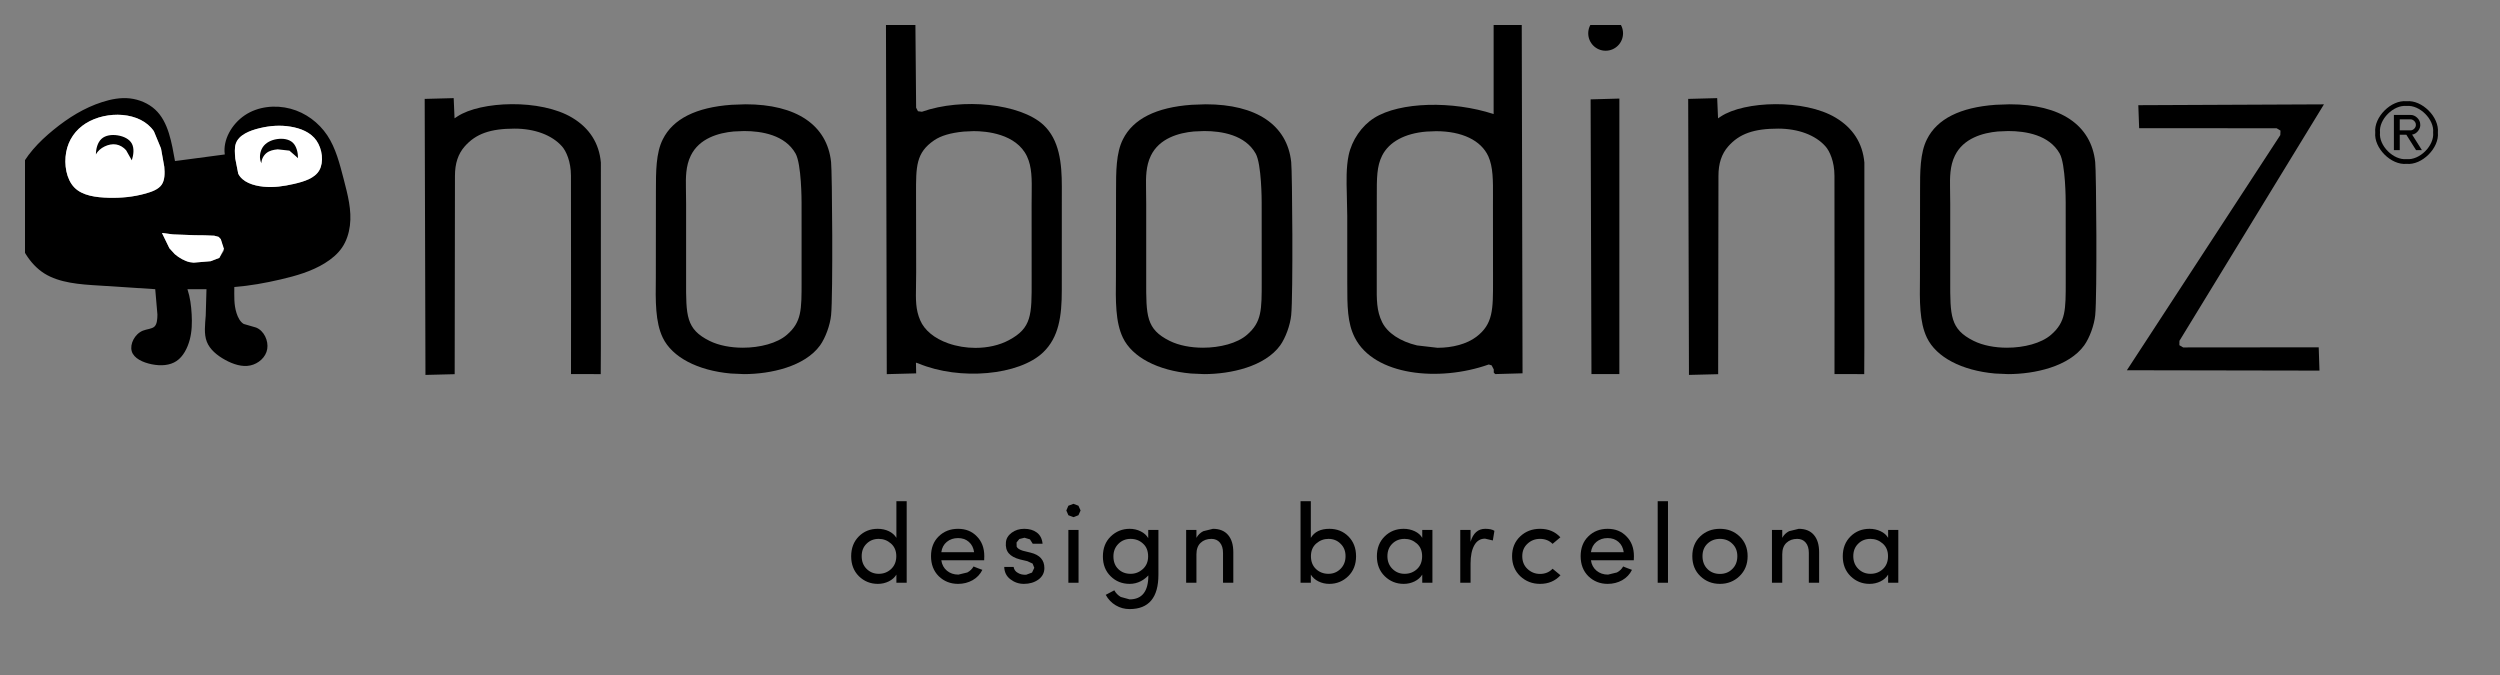 <?xml version="1.0" encoding="UTF-8" standalone="no"?>
<!DOCTYPE svg PUBLIC "-//W3C//DTD SVG 1.1//EN" "http://www.w3.org/Graphics/SVG/1.1/DTD/svg11.dtd">
<svg xmlns="http://www.w3.org/2000/svg" xmlns:xlink="http://www.w3.org/1999/xlink" version="1.1" width="120pt" height="32.4pt" viewBox="0 0 120 32.4">
<rect x="0" y="0" width="120" height="32.4" fill="#808080" stroke="none"/>
<g enable-background="new">
<clipPath id="cp0">
<path d="M 1.2 1.2 L 1.2 31.2 L 118.8 31.2 L 118.8 1.2 Z "/>
</clipPath>
<g clip-path="url(#cp0)">
<g id="Layer-1" data-name="Default">
<path d="M 77.906 1.599 C 77.906 2.061 77.532 2.435 77.07 2.435 C 76.609 2.435 76.235 2.061 76.235 1.599 C 76.235 1.138 76.609 .764 77.07 .764 C 77.532 .764 77.906 1.138 77.906 1.599 Z "/>
<path d="M 115.709 5.518 C 115.928 5.506 116.169 5.734 116.17 5.951 C 116.209 6.169 116.002 6.44 115.781 6.46 L 116.251 7.205 L 115.97 7.205 L 115.504 6.467 L 115.188 6.467 L 115.188 7.205 L 114.907 7.205 L 114.907 5.518 Z M 115.697 5.729 L 115.188 5.729 L 115.188 6.256 L 115.697 6.256 C 115.827 6.27 115.974 6.122 115.961 5.993 C 115.974 5.863 115.827 5.716 115.697 5.729 Z "/>
<path d="M 71.694 5.475 L 71.694 .921 L 73.043 .886 L 73.082 17.919 L 71.771 17.956 L 71.701 17.886 L 71.701 17.734 L 71.599 17.538 L 71.46 17.495 C 69.06 18.346 65.959 18.024 65.034 16.212 C 64.669 15.502 64.669 14.697 64.669 13.583 L 64.668 10.365 L 64.646 9.277 C 64.631 8.743 64.612 8.031 64.735 7.452 C 64.889 6.726 65.359 6.04 65.964 5.66 C 67.196 4.885 69.721 4.829 71.694 5.475 Z M 71.439 7.501 C 71.089 6.736 70.174 6.297 68.931 6.297 L 68.468 6.316 C 67.431 6.401 66.676 6.81 66.342 7.469 C 66.083 7.987 66.084 8.528 66.086 9.51 L 66.084 13.566 C 66.078 14.407 66.074 14.915 66.343 15.466 C 66.597 15.981 67.207 16.388 68.017 16.58 L 69.002 16.694 C 69.726 16.694 70.409 16.51 70.86 16.17 C 71.67 15.557 71.668 14.86 71.665 13.468 L 71.662 9.809 L 71.663 9.47 C 71.667 8.659 71.671 8.018 71.439 7.501 Z "/>
<path d="M 50.074 16.91 C 48.922 18.019 46.071 18.276 44.093 17.449 L 43.966 17.407 L 43.976 17.922 L 42.565 17.959 L 42.526 .924 L 43.937 .884 L 43.974 5.169 L 44.062 5.339 L 44.252 5.364 C 46.195 4.679 48.97 4.975 50.074 5.986 C 50.859 6.711 50.968 7.844 50.968 8.96 L 50.967 9.693 L 50.966 13.91 C 50.969 15.192 50.819 16.192 50.074 16.91 Z M 43.969 13.691 C 43.956 14.416 43.948 14.854 44.169 15.372 C 44.373 15.852 44.85 16.245 45.513 16.479 C 45.931 16.626 46.381 16.698 46.822 16.698 C 47.403 16.698 47.97 16.573 48.426 16.328 C 49.525 15.743 49.524 15.118 49.519 13.447 L 49.517 9.809 L 49.521 9.353 C 49.53 8.605 49.537 8.015 49.294 7.502 C 48.772 6.412 47.331 6.294 46.736 6.294 L 46.26 6.316 C 45.63 6.376 45.165 6.513 44.839 6.735 C 43.964 7.333 43.967 7.987 43.97 9.312 L 43.976 13.059 Z "/>
<path d="M 77.729 17.955 L 76.39 17.955 L 76.349 4.77 L 77.73 4.731 Z "/>
<path d="M 96.467 5.006 C 98.898 5.006 100.381 5.997 100.57 7.78 C 100.623 8.259 100.665 14.165 100.571 15.123 C 100.524 15.603 100.301 16.216 100.041 16.579 C 99.305 17.595 97.671 17.957 96.388 17.957 L 95.759 17.929 C 94.163 17.787 92.942 17.145 92.493 16.212 C 92.129 15.457 92.143 14.457 92.158 13.299 L 92.163 9.182 C 92.162 8.237 92.161 7.343 92.493 6.687 C 92.98 5.708 94.09 5.151 95.791 5.03 Z M 98.449 16.071 C 99.157 15.458 99.157 14.884 99.155 13.497 L 99.155 13.251 L 99.154 11.197 L 99.153 9.712 C 99.153 9.638 99.151 7.884 98.866 7.372 C 98.364 6.478 97.245 6.29 96.394 6.29 L 95.894 6.311 C 95.181 6.377 94.244 6.631 93.835 7.471 C 93.588 7.972 93.596 8.547 93.602 9.002 L 93.611 9.776 L 93.611 13.448 C 93.607 15.159 93.605 15.799 94.733 16.361 C 95.181 16.584 95.757 16.69 96.335 16.69 C 97.158 16.69 97.984 16.475 98.449 16.071 Z "/>
<path d="M 57.875 5.006 C 60.305 5.006 61.788 5.997 61.978 7.78 C 62.031 8.259 62.072 14.166 61.978 15.123 C 61.931 15.603 61.708 16.216 61.449 16.579 C 60.712 17.595 59.079 17.957 57.795 17.957 L 57.167 17.929 C 55.571 17.787 54.349 17.145 53.9 16.212 C 53.537 15.457 53.55 14.458 53.565 13.299 L 53.57 9.182 C 53.57 8.236 53.569 7.343 53.901 6.687 C 54.388 5.708 55.497 5.151 57.198 5.03 Z M 59.856 16.071 C 60.565 15.458 60.564 14.884 60.562 13.497 L 60.562 13.251 L 60.561 11.197 L 60.56 9.712 C 60.56 9.638 60.558 7.884 60.273 7.372 C 59.771 6.478 58.652 6.29 57.802 6.29 L 57.302 6.311 C 56.588 6.377 55.651 6.631 55.242 7.471 C 54.996 7.972 55.003 8.546 55.01 9.002 L 55.018 9.776 L 55.018 13.448 C 55.014 15.159 55.012 15.799 56.141 16.361 C 56.588 16.584 57.165 16.69 57.743 16.69 C 58.565 16.69 59.392 16.475 59.856 16.071 Z "/>
<path d="M 35.789 5.006 C 38.219 5.006 39.703 5.997 39.892 7.78 C 39.945 8.259 39.987 14.165 39.893 15.123 C 39.846 15.603 39.623 16.215 39.363 16.579 C 38.627 17.595 36.993 17.957 35.709 17.957 L 35.081 17.929 C 33.485 17.787 32.264 17.145 31.814 16.212 C 31.451 15.457 31.464 14.457 31.48 13.299 L 31.484 9.182 C 31.484 8.237 31.483 7.343 31.815 6.687 C 32.302 5.708 33.412 5.151 35.113 5.03 Z M 37.77 16.071 C 38.479 15.458 38.478 14.884 38.476 13.497 L 38.476 13.251 L 38.476 11.197 L 38.475 9.712 C 38.475 9.638 38.473 7.884 38.188 7.372 C 37.686 6.478 36.566 6.29 35.716 6.29 L 35.216 6.311 C 34.502 6.377 33.566 6.631 33.157 7.471 C 32.91 7.972 32.917 8.547 32.924 9.002 L 32.933 9.776 L 32.933 13.449 C 32.928 15.159 32.927 15.799 34.055 16.361 C 34.503 16.584 35.079 16.69 35.657 16.69 C 36.48 16.69 37.306 16.475 37.77 16.071 Z "/>
<path d="M 102.09 17.772 L 109.455 6.484 L 109.464 6.268 L 109.278 6.157 L 102.679 6.152 L 102.639 5.049 L 111.549 5.009 L 104.613 16.36 L 104.61 16.57 L 104.792 16.677 L 111.298 16.671 L 111.335 17.789 Z "/>
<path d="M 27.408 17.956 L 27.41 14.165 L 27.406 8.437 C 27.406 7.753 27.174 7.249 26.976 7.026 C 26.496 6.484 25.667 6.174 24.703 6.174 C 23.536 6.174 22.842 6.42 22.307 7.026 C 21.991 7.383 21.838 7.845 21.838 8.437 L 21.825 17.674 L 21.824 17.961 L 20.422 17.996 L 20.385 4.747 L 21.777 4.71 L 21.818 5.68 L 21.951 5.592 C 23.075 4.847 25.951 4.74 27.466 5.65 C 28.296 6.148 28.759 6.873 28.842 7.804 L 28.841 16.7 L 28.835 17.957 Z "/>
<path d="M 88.056 17.956 L 88.058 14.148 L 88.054 8.437 C 88.054 7.753 87.822 7.249 87.623 7.026 C 87.144 6.484 86.315 6.174 85.35 6.174 C 84.183 6.174 83.489 6.42 82.955 7.026 C 82.639 7.383 82.486 7.845 82.486 8.437 L 82.472 17.674 L 82.472 17.961 L 81.07 17.996 L 81.033 4.747 L 82.425 4.71 L 82.466 5.68 L 82.599 5.592 C 83.723 4.846 86.599 4.74 88.114 5.65 C 88.944 6.148 89.407 6.873 89.49 7.804 L 89.489 16.7 L 89.483 17.957 Z "/>
<path d="M 8.4 7.731 L 10.79 7.414 C 10.69 6.716 11.122 5.954 11.752 5.531 C 12.382 5.108 13.211 5.024 13.94 5.217 C 14.669 5.41 15.298 5.881 15.707 6.493 C 16.116 7.106 16.305 7.86 16.499 8.606 C 16.692 9.352 16.889 10.089 16.795 10.832 C 16.748 11.203 16.628 11.576 16.418 11.884 C 16.208 12.193 15.908 12.438 15.586 12.636 C 14.942 13.032 14.21 13.24 13.474 13.412 C 12.737 13.584 11.997 13.718 11.247 13.776 C 11.247 14.196 11.22 14.612 11.354 15.031 C 11.421 15.24 11.528 15.449 11.698 15.55 L 12.291 15.722 C 12.674 15.874 12.894 16.358 12.827 16.754 C 12.761 17.15 12.407 17.458 12.015 17.542 C 11.623 17.626 11.191 17.486 10.803 17.272 C 10.414 17.058 10.068 16.77 9.926 16.4 C 9.783 16.03 9.843 15.578 9.875 15.147 L 9.911 13.881 L 8.997 13.881 C 9.126 14.269 9.178 14.68 9.2 15.089 C 9.222 15.498 9.214 15.905 9.107 16.309 C 8.999 16.713 8.793 17.114 8.474 17.329 C 8.155 17.544 7.725 17.573 7.291 17.487 C 6.857 17.401 6.421 17.201 6.323 16.859 C 6.224 16.516 6.465 16.032 6.858 15.872 C 7.055 15.792 7.29 15.793 7.415 15.675 C 7.539 15.557 7.553 15.319 7.556 15.098 L 7.451 13.881 L 4.757 13.706 C 3.832 13.652 2.855 13.581 2.132 13.128 C 1.41 12.674 .942 11.838 .723 10.947 C .503 10.056 .532 9.111 .872 8.298 C 1.212 7.486 1.863 6.807 2.572 6.229 C 3.28 5.651 4.045 5.174 4.904 4.899 C 5.333 4.761 5.786 4.673 6.234 4.723 C 6.682 4.774 7.125 4.962 7.446 5.257 C 8.088 5.847 8.242 6.861 8.4 7.731 Z M 4.122 5.919 C 3.626 6.23 3.288 6.707 3.177 7.3 C 3.066 7.893 3.183 8.602 3.568 8.998 C 3.952 9.394 4.605 9.477 5.216 9.493 C 5.827 9.508 6.395 9.455 6.996 9.287 C 7.297 9.202 7.605 9.089 7.759 8.867 C 7.913 8.646 7.913 8.315 7.886 8.008 L 7.728 7.126 L 7.387 6.301 C 6.738 5.345 5.115 5.299 4.122 5.919 Z M 12.477 6.149 C 11.977 6.268 11.461 6.476 11.32 6.891 C 11.249 7.098 11.272 7.356 11.294 7.616 L 11.435 8.337 C 11.634 8.74 12.15 8.911 12.645 8.961 C 13.141 9.011 13.615 8.941 14.108 8.828 C 14.601 8.714 15.113 8.557 15.33 8.168 C 15.548 7.778 15.472 7.156 15.192 6.751 C 14.912 6.346 14.428 6.158 13.944 6.079 C 13.46 6 12.977 6.03 12.477 6.149 Z M 7.775 11.184 L 8.132 11.917 L 8.388 12.197 C 8.589 12.373 8.865 12.529 9.105 12.583 L 9.295 12.607 L 10.113 12.538 L 10.528 12.378 L 10.74 12.037 L 10.598 11.48 L 10.492 11.369 L 10.285 11.314 L 9.828 11.295 L 9.348 11.29 L 8.306 11.251 Z "/>
<path d="M 90.63 27.581 C 90.547 27.718 90.425 27.827 90.264 27.907 C 90.103 27.986 89.928 28.026 89.74 28.026 C 89.385 28.026 89.081 27.903 88.828 27.657 C 88.578 27.411 88.453 27.092 88.453 26.702 C 88.453 26.311 88.578 25.992 88.828 25.746 C 89.074 25.504 89.378 25.383 89.74 25.383 C 89.928 25.383 90.104 25.422 90.269 25.499 C 90.434 25.577 90.554 25.683 90.63 25.817 L 90.63 25.437 L 91.119 25.437 L 91.119 27.972 L 90.63 27.972 Z M 90.625 26.696 C 90.625 26.439 90.54 26.237 90.369 26.088 C 90.199 25.94 90.004 25.866 89.783 25.866 C 89.544 25.866 89.347 25.943 89.192 26.099 C 89.036 26.251 88.958 26.45 88.958 26.696 C 88.958 26.942 89.038 27.145 89.197 27.304 C 89.356 27.463 89.552 27.543 89.783 27.543 C 90.018 27.543 90.218 27.467 90.38 27.315 C 90.543 27.163 90.625 26.957 90.625 26.696 Z "/>
<path d="M 85.548 26.604 L 85.548 27.972 L 85.054 27.972 L 85.054 25.437 L 85.548 25.437 L 85.548 25.817 C 85.62 25.679 85.73 25.573 85.876 25.497 L 86.341 25.383 C 86.655 25.383 86.897 25.48 87.065 25.676 C 87.233 25.871 87.318 26.148 87.318 26.506 L 87.318 27.972 L 86.824 27.972 L 86.824 26.539 C 86.824 26.329 86.774 26.164 86.674 26.045 C 86.575 25.925 86.438 25.866 86.265 25.866 C 86.055 25.866 85.883 25.929 85.749 26.056 C 85.615 26.182 85.548 26.365 85.548 26.604 Z "/>
<path d="M 81.231 26.696 C 81.231 26.305 81.358 25.989 81.611 25.746 C 81.865 25.504 82.18 25.383 82.556 25.383 C 82.932 25.383 83.247 25.504 83.5 25.746 C 83.757 25.992 83.886 26.309 83.886 26.696 C 83.886 27.087 83.755 27.407 83.495 27.657 C 83.238 27.903 82.925 28.026 82.556 28.026 C 82.187 28.026 81.874 27.903 81.617 27.657 C 81.36 27.411 81.231 27.091 81.231 26.696 Z M 83.392 26.696 C 83.392 26.446 83.31 26.246 83.147 26.094 C 82.992 25.942 82.795 25.866 82.556 25.866 C 82.321 25.866 82.122 25.942 81.959 26.094 C 81.8 26.246 81.72 26.446 81.72 26.696 C 81.72 26.949 81.8 27.156 81.959 27.315 C 82.118 27.471 82.317 27.548 82.556 27.548 C 82.795 27.548 82.992 27.471 83.147 27.315 C 83.31 27.159 83.392 26.953 83.392 26.696 Z "/>
<path d="M 79.569 27.972 L 79.569 24.058 L 80.063 24.058 L 80.063 27.972 Z "/>
<path d="M 78.428 26.696 L 78.422 26.892 L 76.365 26.892 C 76.394 27.101 76.484 27.269 76.634 27.394 C 76.784 27.518 76.968 27.581 77.185 27.581 L 77.613 27.478 C 77.744 27.409 77.843 27.313 77.912 27.19 L 78.012 27.231 L 78.129 27.277 L 78.335 27.353 C 78.23 27.566 78.074 27.732 77.866 27.85 C 77.658 27.967 77.425 28.026 77.168 28.026 C 76.803 28.026 76.494 27.903 76.24 27.657 C 75.994 27.411 75.871 27.091 75.871 26.696 C 75.871 26.302 75.994 25.985 76.24 25.746 C 76.486 25.504 76.796 25.383 77.168 25.383 C 77.537 25.383 77.838 25.504 78.069 25.746 C 78.308 25.985 78.428 26.302 78.428 26.696 Z M 76.365 26.506 L 77.939 26.506 C 77.91 26.296 77.826 26.131 77.687 26.01 C 77.547 25.888 77.375 25.828 77.168 25.828 C 76.955 25.828 76.775 25.888 76.628 26.01 C 76.482 26.131 76.394 26.296 76.365 26.506 Z "/>
<path d="M 73.921 25.383 C 74.323 25.383 74.648 25.518 74.898 25.79 L 74.524 26.105 C 74.364 25.945 74.163 25.866 73.921 25.866 C 73.686 25.866 73.485 25.943 73.319 26.099 C 73.152 26.251 73.069 26.45 73.069 26.696 C 73.069 26.949 73.152 27.154 73.319 27.309 C 73.489 27.469 73.689 27.548 73.921 27.548 C 74.167 27.548 74.368 27.465 74.524 27.299 L 74.903 27.613 C 74.65 27.888 74.323 28.026 73.921 28.026 C 73.552 28.026 73.235 27.903 72.971 27.657 C 72.711 27.407 72.58 27.087 72.58 26.696 C 72.58 26.309 72.711 25.992 72.971 25.746 C 73.228 25.504 73.545 25.383 73.921 25.383 Z "/>
<path d="M 70.587 27.049 L 70.587 27.972 L 70.093 27.972 L 70.093 25.437 L 70.587 25.437 L 70.587 26.007 C 70.71 25.591 70.945 25.383 71.292 25.383 C 71.491 25.383 71.638 25.415 71.732 25.48 L 71.656 25.942 L 71.282 25.855 C 71.057 25.855 70.885 25.962 70.766 26.175 C 70.647 26.389 70.587 26.68 70.587 27.049 Z "/>
<path d="M 68.268 27.581 C 68.184 27.718 68.062 27.827 67.901 27.907 C 67.74 27.986 67.566 28.026 67.377 28.026 C 67.023 28.026 66.719 27.903 66.466 27.657 C 66.216 27.411 66.091 27.092 66.091 26.702 C 66.091 26.311 66.216 25.992 66.466 25.746 C 66.712 25.504 67.016 25.383 67.377 25.383 C 67.566 25.383 67.742 25.422 67.907 25.499 C 68.071 25.577 68.192 25.683 68.268 25.817 L 68.268 25.437 L 68.756 25.437 L 68.756 27.972 L 68.268 27.972 Z M 68.262 26.696 C 68.262 26.439 68.177 26.237 68.007 26.088 C 67.837 25.94 67.642 25.866 67.421 25.866 C 67.182 25.866 66.985 25.943 66.829 26.099 C 66.674 26.251 66.596 26.45 66.596 26.696 C 66.596 26.942 66.675 27.145 66.835 27.304 C 66.994 27.463 67.189 27.543 67.421 27.543 C 67.656 27.543 67.855 27.467 68.018 27.315 C 68.181 27.163 68.262 26.957 68.262 26.696 Z "/>
<path d="M 62.92 27.581 L 62.92 27.972 L 62.426 27.972 L 62.426 24.058 L 62.92 24.058 L 62.92 25.817 C 63.093 25.527 63.39 25.383 63.81 25.383 C 64.175 25.383 64.479 25.504 64.722 25.746 C 64.968 25.992 65.091 26.311 65.091 26.702 C 65.091 27.092 64.966 27.411 64.716 27.657 C 64.463 27.903 64.159 28.026 63.804 28.026 C 63.62 28.026 63.447 27.986 63.286 27.907 C 63.125 27.827 63.003 27.718 62.92 27.581 Z M 62.925 26.696 C 62.925 26.957 63.007 27.163 63.169 27.315 C 63.332 27.467 63.531 27.543 63.766 27.543 C 63.994 27.543 64.188 27.463 64.347 27.304 C 64.506 27.145 64.586 26.942 64.586 26.696 C 64.586 26.45 64.506 26.251 64.347 26.099 C 64.192 25.943 63.998 25.866 63.766 25.866 C 63.546 25.866 63.35 25.94 63.18 26.088 C 63.01 26.237 62.925 26.439 62.925 26.696 Z "/>
<path d="M 57.429 26.604 L 57.429 27.972 L 56.935 27.972 L 56.935 25.437 L 57.429 25.437 L 57.429 25.817 C 57.502 25.679 57.611 25.573 57.758 25.497 L 58.222 25.383 C 58.536 25.383 58.778 25.48 58.946 25.676 C 59.114 25.871 59.199 26.148 59.199 26.506 L 59.199 27.972 L 58.705 27.972 L 58.705 26.539 C 58.705 26.329 58.655 26.164 58.555 26.045 C 58.456 25.925 58.319 25.866 58.146 25.866 C 57.936 25.866 57.764 25.929 57.63 26.056 C 57.496 26.182 57.429 26.365 57.429 26.604 Z "/>
<path d="M 53.292 28.438 L 53.487 28.335 C 53.559 28.469 53.663 28.575 53.796 28.653 L 54.22 28.77 C 54.82 28.77 55.121 28.386 55.121 27.619 C 55.043 27.7 54.924 27.813 54.757 27.898 C 54.591 27.983 54.413 28.026 54.225 28.026 C 53.863 28.026 53.559 27.905 53.313 27.662 C 53.064 27.42 52.939 27.103 52.939 26.712 C 52.939 26.314 53.064 25.994 53.313 25.752 C 53.567 25.506 53.871 25.383 54.225 25.383 C 54.413 25.383 54.59 25.423 54.754 25.505 C 54.919 25.586 55.039 25.696 55.115 25.833 L 55.115 25.437 L 55.604 25.437 L 55.604 27.586 C 55.604 28.686 55.142 29.236 54.22 29.236 C 53.981 29.236 53.76 29.177 53.558 29.057 C 53.355 28.938 53.194 28.77 53.075 28.552 Z M 55.11 26.707 C 55.11 26.443 55.029 26.238 54.866 26.094 C 54.703 25.942 54.504 25.866 54.269 25.866 C 54.037 25.866 53.842 25.945 53.682 26.105 C 53.523 26.264 53.444 26.465 53.444 26.707 C 53.444 26.96 53.521 27.163 53.677 27.315 C 53.833 27.467 54.03 27.543 54.269 27.543 C 54.493 27.543 54.688 27.467 54.855 27.315 C 55.025 27.163 55.11 26.96 55.11 26.707 Z "/>
<path d="M 51.282 24.731 L 51.184 24.503 L 51.282 24.275 L 51.526 24.183 L 51.765 24.275 L 51.868 24.503 L 51.765 24.731 L 51.526 24.824 Z "/>
<path d="M 51.77 27.972 L 51.282 27.972 L 51.282 25.437 L 51.77 25.437 Z "/>
<path d="M 49.31 26.935 L 48.963 26.854 C 48.713 26.788 48.532 26.69 48.42 26.558 C 48.308 26.426 48.262 26.249 48.284 26.029 C 48.299 25.848 48.393 25.694 48.566 25.567 C 48.733 25.444 48.932 25.383 49.163 25.383 C 49.409 25.383 49.612 25.443 49.771 25.564 C 49.931 25.686 50.021 25.864 50.043 26.099 L 49.571 26.099 L 49.438 25.89 L 49.174 25.811 L 48.927 25.874 L 48.794 26.039 L 48.8 26.24 C 48.836 26.32 48.935 26.385 49.098 26.436 L 49.473 26.528 C 49.911 26.636 50.13 26.882 50.13 27.266 C 50.13 27.494 50.034 27.679 49.842 27.82 C 49.65 27.957 49.419 28.026 49.147 28.026 C 48.905 28.026 48.688 27.952 48.496 27.803 C 48.308 27.659 48.21 27.461 48.203 27.212 L 48.653 27.212 C 48.675 27.342 48.744 27.438 48.859 27.499 C 48.972 27.568 49.106 27.597 49.261 27.586 L 49.538 27.483 L 49.646 27.255 L 49.565 27.052 Z "/>
<path d="M 47.246 26.696 L 47.24 26.892 L 45.183 26.892 C 45.212 27.101 45.302 27.269 45.452 27.394 C 45.602 27.518 45.786 27.581 46.003 27.581 L 46.432 27.478 C 46.562 27.409 46.661 27.313 46.73 27.19 L 46.831 27.231 L 46.947 27.277 L 47.154 27.353 C 47.049 27.566 46.892 27.732 46.684 27.85 C 46.476 27.967 46.244 28.026 45.987 28.026 C 45.621 28.026 45.312 27.903 45.058 27.657 C 44.812 27.411 44.689 27.091 44.689 26.696 C 44.689 26.302 44.812 25.985 45.058 25.746 C 45.305 25.504 45.614 25.383 45.987 25.383 C 46.356 25.383 46.656 25.504 46.888 25.746 C 47.126 25.985 47.246 26.302 47.246 26.696 Z M 45.183 26.506 L 46.757 26.506 C 46.728 26.296 46.644 26.131 46.505 26.01 C 46.366 25.888 46.193 25.828 45.987 25.828 C 45.773 25.828 45.593 25.888 45.447 26.01 C 45.3 26.131 45.212 26.296 45.183 26.506 Z "/>
<path d="M 43.027 27.581 C 42.944 27.718 42.822 27.827 42.661 27.907 C 42.5 27.986 42.325 28.026 42.137 28.026 C 41.782 28.026 41.478 27.903 41.225 27.657 C 40.979 27.411 40.856 27.092 40.856 26.702 C 40.856 26.311 40.979 25.992 41.225 25.746 C 41.467 25.504 41.77 25.383 42.131 25.383 C 42.327 25.383 42.504 25.421 42.663 25.497 C 42.822 25.573 42.944 25.679 43.027 25.817 L 43.027 24.058 L 43.521 24.058 L 43.521 27.972 L 43.027 27.972 Z M 42.18 25.866 C 41.945 25.866 41.75 25.943 41.594 26.099 C 41.438 26.251 41.361 26.45 41.361 26.696 C 41.361 26.946 41.438 27.148 41.594 27.304 C 41.753 27.463 41.949 27.543 42.18 27.543 C 42.412 27.543 42.609 27.467 42.772 27.315 C 42.938 27.159 43.022 26.953 43.022 26.696 C 43.022 26.439 42.936 26.237 42.766 26.088 C 42.596 25.94 42.401 25.866 42.18 25.866 Z "/>
<path d="M 117.018 6.362 C 117.093 7.101 116.254 7.94 115.515 7.865 C 114.775 7.94 113.937 7.101 114.012 6.362 C 113.937 5.622 114.775 4.784 115.515 4.859 C 116.254 4.784 117.093 5.622 117.018 6.362 Z M 116.79 6.362 C 116.854 5.734 116.142 5.023 115.515 5.086 C 114.887 5.023 114.176 5.734 114.24 6.362 C 114.176 6.989 114.887 7.701 115.515 7.637 C 116.142 7.701 116.854 6.989 116.79 6.362 Z "/>
<path d="M 7.775 11.184 L 8.306 11.251 L 9.348 11.29 L 9.828 11.295 L 10.285 11.314 L 10.492 11.369 L 10.598 11.48 L 10.751 11.944 L 10.528 12.378 L 10.113 12.538 L 9.295 12.607 L 9.105 12.583 C 8.865 12.529 8.589 12.373 8.388 12.197 L 8.132 11.917 Z " fill="#ffffff"/>
<path d="M 4.122 5.919 C 5.115 5.299 6.738 5.345 7.387 6.301 L 7.728 7.126 L 7.886 8.008 C 7.913 8.315 7.913 8.646 7.759 8.867 C 7.605 9.089 7.297 9.202 6.996 9.287 C 6.395 9.455 5.827 9.508 5.216 9.493 C 4.605 9.477 3.952 9.394 3.568 8.998 C 3.183 8.602 3.066 7.893 3.177 7.3 C 3.288 6.707 3.626 6.23 4.122 5.919 Z " fill="#ffffff"/>
<path d="M 12.477 6.149 C 12.977 6.03 13.46 6 13.944 6.079 C 14.428 6.158 14.912 6.346 15.192 6.751 C 15.472 7.156 15.548 7.778 15.33 8.168 C 15.113 8.557 14.601 8.714 14.108 8.828 C 13.615 8.941 13.141 9.011 12.645 8.961 C 12.15 8.911 11.634 8.74 11.435 8.337 L 11.294 7.616 C 11.272 7.356 11.249 7.098 11.32 6.891 C 11.461 6.476 11.977 6.268 12.477 6.149 Z " fill="#ffffff"/>
<path d="M 12.547 7.836 C 12.432 7.605 12.465 7.286 12.613 7.064 C 12.761 6.842 13.023 6.717 13.302 6.676 C 13.581 6.635 13.876 6.677 14.057 6.851 C 14.238 7.025 14.305 7.33 14.305 7.59 L 13.892 7.23 L 13.33 7.168 C 13.132 7.187 12.939 7.227 12.793 7.344 C 12.647 7.46 12.547 7.653 12.547 7.836 Z "/>
<path d="M 6.326 7.695 L 6.054 7.212 C 5.933 7.071 5.761 6.966 5.577 6.934 C 5.394 6.903 5.199 6.944 5.023 7.029 C 4.846 7.115 4.689 7.245 4.604 7.414 C 4.604 7.149 4.681 6.84 4.871 6.666 C 5.06 6.491 5.361 6.452 5.65 6.498 C 5.939 6.543 6.214 6.675 6.332 6.9 C 6.45 7.125 6.41 7.444 6.326 7.695 Z "/>
</g>
</g>
</g>
</svg>
